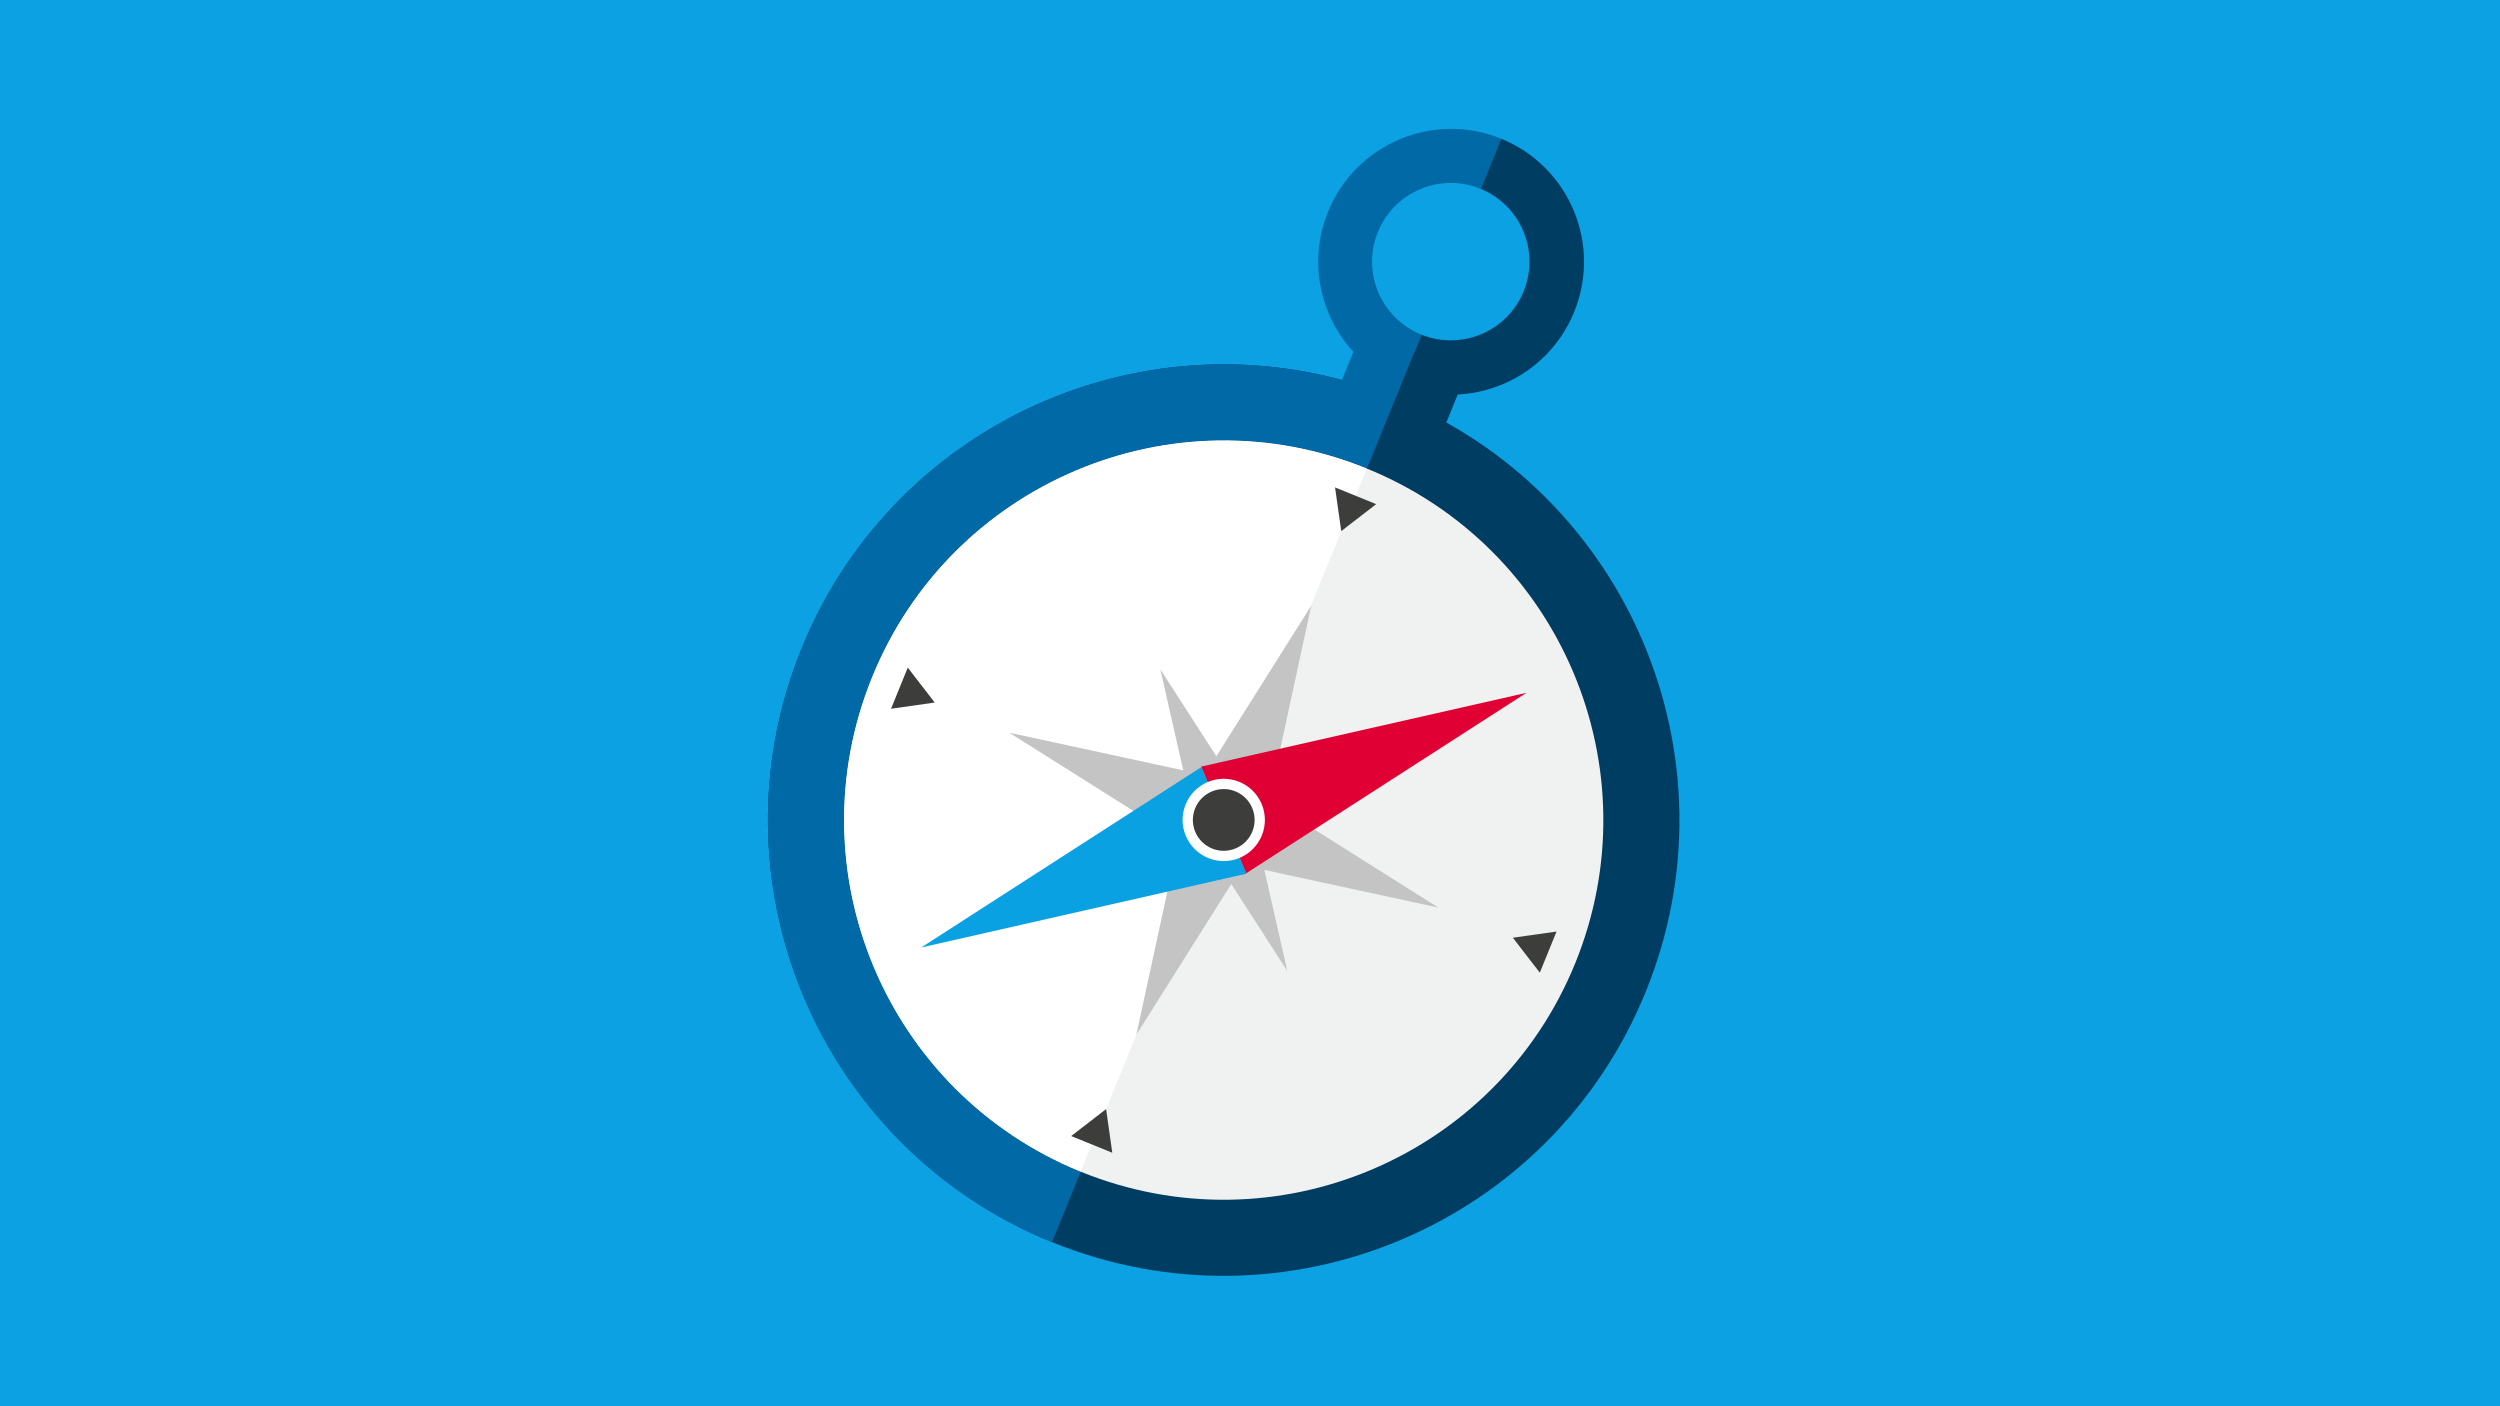 <?xml version="1.0" encoding="UTF-8"?><svg id="RASTER" xmlns="http://www.w3.org/2000/svg" viewBox="0 0 1200 675"><rect x="-6.153" y="-5.958" width="1214.517" height="686.193" fill="#0ba1e2"/><path d="M-1024.788,175.597c-28.922,0-52.364,23.448-335.756,50.095v350.7c283.392,31.198,306.834,54.646,335.756,54.646H-434.237c28.916,0,52.358-23.448,177.245-60.075L4.658,151.453c-124.887-21.218-409.979,24.144-438.895,24.144h-590.551Z" fill="none"/><path d="M789.952,476.054c-45.518,111.885-173.111,165.695-284.996,120.177-111.885-45.511-165.696-173.119-120.177-285.004,45.51-111.878,173.119-165.68,285.004-120.17,111.885,45.518,165.688,173.119,120.169,284.997h0Z" fill="#003d63"/><path d="M756.131,462.297c-37.918,93.203-144.2,138.03-237.412,100.112-93.211-37.918-138.029-144.208-100.104-237.419,37.91-93.196,144.2-138.03,237.412-100.112,93.211,37.918,138.014,144.216,100.104,237.419h0Z" fill="#f0f2f2"/><path d="M518.72,562.409c-93.211-37.918-138.029-144.208-100.104-237.419,37.91-93.196,144.2-138.03,237.412-100.112h0l13.756-33.822h0c-111.885-45.51-239.494,8.292-285.004,120.17-45.518,111.885,8.292,239.494,120.177,285.004h0l13.764-33.822h0Z" fill="#0069a6"/><path d="M418.616,324.99c-37.925,93.211,6.893,199.502,100.104,237.419h0l137.307-337.531h0c-93.211-37.917-199.502,6.916-237.412,100.112h0Z" fill="#fff"/><polygon points="587.362 393.64 605.668 401.087 545.448 496.657 569.348 386.309 587.362 393.64 587.362 393.64" fill="#c4c4c4"/><polygon points="587.508 393.702 569.195 386.255 629.414 290.685 605.521 401.033 587.508 393.702 587.508 393.702" fill="#c4c4c4"/><polygon points="587.461 393.594 580.007 411.907 484.445 351.688 594.785 375.58 587.461 393.594 587.461 393.594" fill="#c4c4c4"/><polygon points="587.4 393.747 594.847 375.427 690.417 435.654 580.069 411.753 587.4 393.747 587.4 393.747" fill="#c4c4c4"/><polygon points="587.485 393.648 574.612 399.073 556.952 321.232 600.149 388.307 587.485 393.648 587.485 393.648" fill="#c4c4c4"/><polygon points="587.377 393.686 600.249 388.26 617.91 466.102 574.72 399.027 587.377 393.686 587.377 393.686" fill="#c4c4c4"/><polygon points="587.393 393.563 598.275 419.377 442.17 454.797 576.68 368.172 587.393 393.563 587.393 393.563" fill="#0aa1e3"/><polygon points="587.477 393.778 576.595 367.965 732.7 332.545 598.182 419.162 587.477 393.778 587.477 393.778" fill="#e00033"/><path d="M605.683,401.01c-4.112,10.106-15.631,14.963-25.729,10.851-10.106-4.111-14.962-15.631-10.851-25.737,4.104-10.098,15.623-14.955,25.729-10.843,10.106,4.111,14.962,15.631,10.851,25.729h0Z" fill="#fff"/><path d="M601.125,399.15c-3.089,7.585-11.735,11.235-19.32,8.146-7.577-3.082-11.227-11.727-8.138-19.312,3.081-7.577,11.727-11.22,19.312-8.138,7.577,3.082,11.227,11.727,8.146,19.305h0Z" fill="#3d3d3b"/><polygon points="640.826 233.962 660.561 241.993 643.792 254.934 640.826 233.962 640.826 233.962" fill="#3d3d3b"/><polygon points="747.14 447.135 739.109 466.878 726.167 450.109 747.14 447.135 747.14 447.135" fill="#3d3d3b"/><polygon points="533.905 553.334 514.163 545.303 530.931 532.361 533.905 553.334 533.905 553.334" fill="#3d3d3b"/><polygon points="427.699 340.199 435.73 320.449 448.664 337.217 427.699 340.199 427.699 340.199" fill="#3d3d3b"/><polygon points="703.874 179.107 678.759 168.886 656.78 222.911 681.902 233.132 703.874 179.107 703.874 179.107" fill="#003d63"/><polygon points="678.89 168.939 653.76 158.719 631.789 212.744 656.911 222.965 678.89 168.939 678.89 168.939" fill="#0069a6"/><path d="M682.133,160.578c-19.32-7.862-28.611-29.895-20.749-49.222,7.854-19.32,29.894-28.611,49.222-20.749.054.023.108.046.169.069l9.798-24.093c-32.63-13.272-69.834,2.421-83.105,35.043-13.272,32.63,2.413,69.841,35.043,83.113l9.798-24.092c-.054-.023-.115-.046-.177-.069h0Z" fill="#0069a6"/><path d="M720.573,66.583l-9.798,24.093c19.204,7.923,28.419,29.886,20.58,49.145-7.831,19.266-29.764,28.557-49.045,20.826l-9.798,24.092c32.623,13.272,69.833-2.413,83.105-35.043,13.28-32.63-2.413-69.841-35.043-83.113h0Z" fill="#003d63"/></svg>